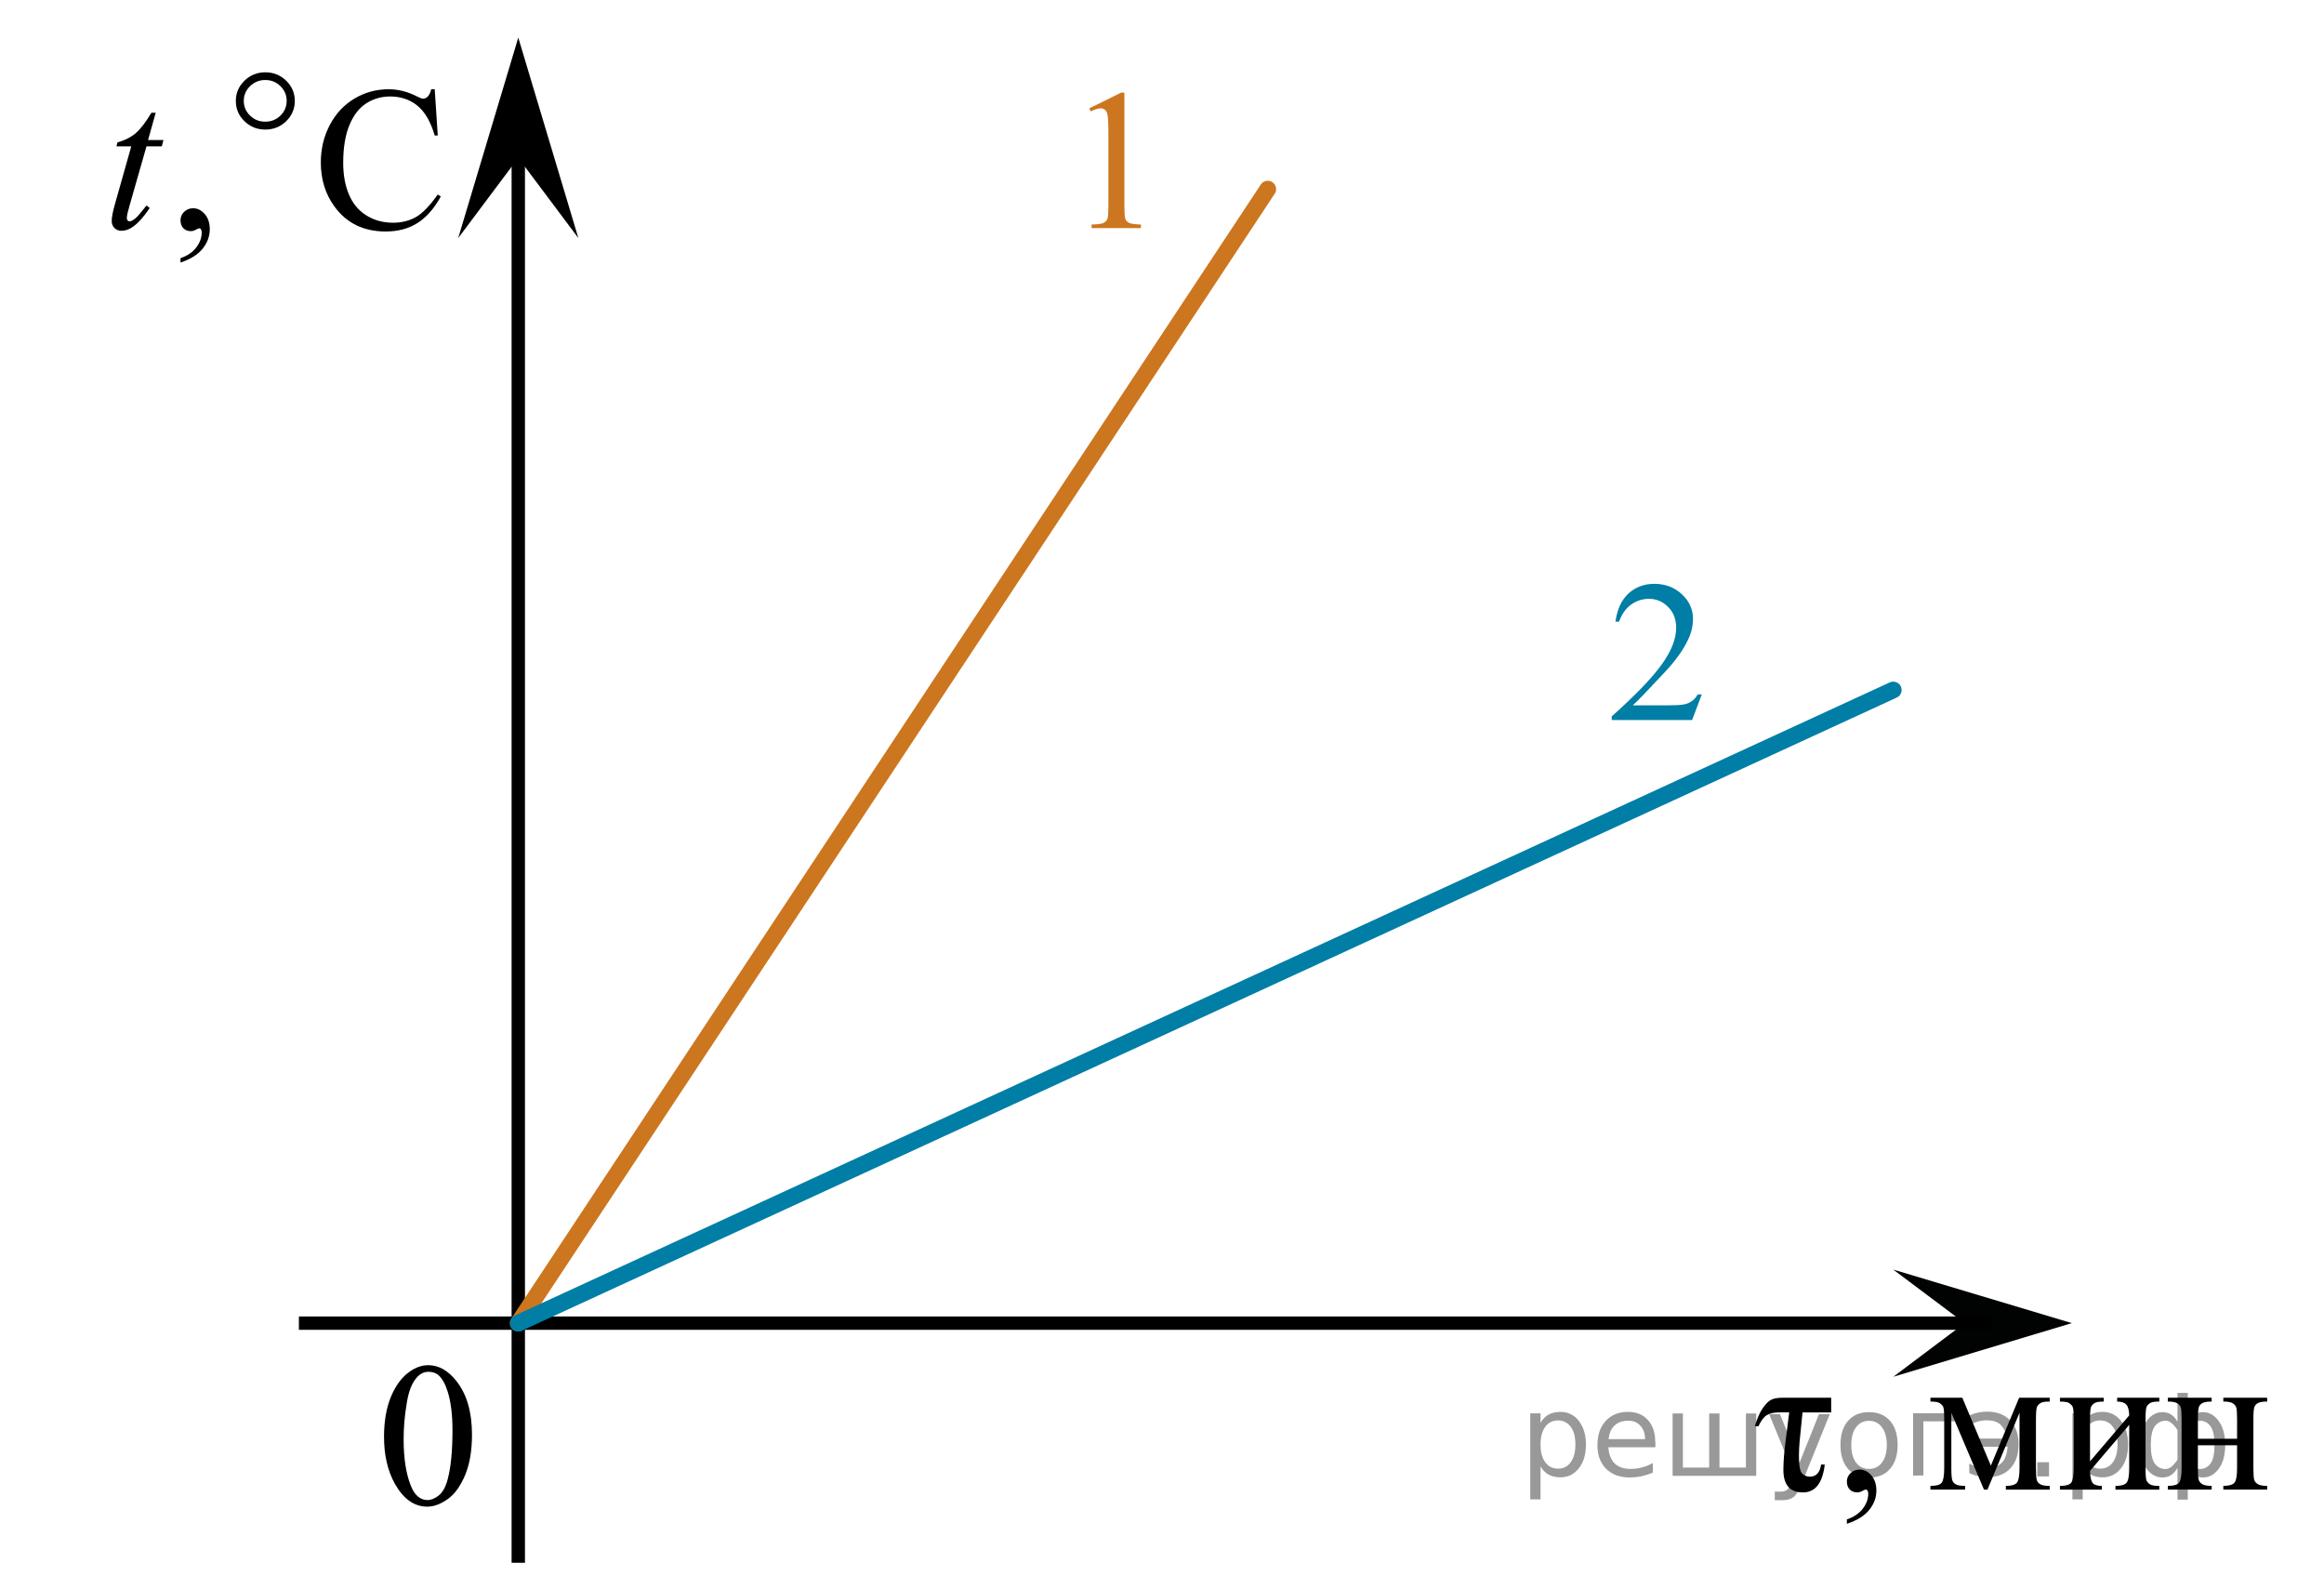 <?xml version="1.0" encoding="utf-8"?>
<!-- Generator: Adobe Illustrator 16.0.0, SVG Export Plug-In . SVG Version: 6.00 Build 0)  -->
<!DOCTYPE svg PUBLIC "-//W3C//DTD SVG 1.1//EN" "http://www.w3.org/Graphics/SVG/1.1/DTD/svg11.dtd">
<svg version="1.1" id="Слой_1" xmlns="http://www.w3.org/2000/svg" xmlns:xlink="http://www.w3.org/1999/xlink" x="0px" y="0px"
	 width="174.035px" height="118px" viewBox="-20.465 14.122 174.035 118" enable-background="new -20.465 14.122 174.035 118"
	 xml:space="preserve">
<path fill="none" d="M140.053,54.188"/>
<g>
	<g>
		<path d="M8.293,121.69c0-1.161,0.176-2.161,0.521-3c0.354-0.842,0.818-1.467,1.4-1.875c0.449-0.32,0.918-0.481,1.397-0.481
			c0.771,0,1.479,0.396,2.104,1.188c0.777,0.982,1.166,2.322,1.166,4.017c0,1.188-0.17,2.188-0.512,3.014
			c-0.345,0.824-0.777,1.437-1.313,1.81c-0.521,0.372-1.038,0.563-1.521,0.563c-0.979,0-1.783-0.566-2.438-1.726
			C8.556,124.214,8.293,123.054,8.293,121.69z M9.762,121.875c0,1.396,0.172,2.55,0.521,3.438c0.281,0.746,0.713,1.119,1.27,1.119
			c0.271,0,0.564-0.121,0.855-0.357c0.289-0.241,0.514-0.646,0.659-1.227c0.229-0.854,0.353-2.072,0.353-3.646
			c0-1.159-0.121-2.131-0.361-2.896c-0.182-0.574-0.414-0.979-0.69-1.229c-0.201-0.166-0.449-0.248-0.74-0.248
			c-0.351,0-0.646,0.146-0.908,0.459c-0.361,0.416-0.604,1.063-0.736,1.959C9.834,120.13,9.762,121.013,9.762,121.875z"/>
	</g>
</g>
<polygon points="18.347,25.94 13.847,31.948 18.347,16.937 22.847,31.948 "/>
<polygon fill="#010202" points="126.66,113.186 121.313,109.177 134.686,113.184 121.317,117.201 "/>
<line fill="none" stroke="#000000" stroke-miterlimit="10" x1="18.347" y1="131.127" x2="18.347" y2="21.781"/>
<line fill="none" stroke="#000000" stroke-miterlimit="10" x1="1.918" y1="113.186" x2="128.682" y2="113.186"/>
<g>
	<g enable-background="new    ">
		<path d="M-6.948,33.78v-0.329c0.505-0.172,0.896-0.436,1.173-0.792c0.276-0.357,0.416-0.736,0.416-1.139
			c0-0.096-0.021-0.176-0.064-0.24c-0.035-0.046-0.068-0.066-0.104-0.066c-0.055,0-0.172,0.05-0.354,0.148
			c-0.09,0.045-0.184,0.067-0.279,0.067c-0.24,0-0.434-0.072-0.574-0.219c-0.143-0.146-0.213-0.346-0.213-0.602
			c0-0.245,0.092-0.455,0.275-0.631c0.184-0.175,0.406-0.263,0.674-0.263c0.321,0,0.609,0.145,0.862,0.432
			c0.255,0.288,0.38,0.67,0.38,1.146c0,0.517-0.177,0.995-0.525,1.438C-5.634,33.177-6.19,33.525-6.948,33.78z"/>
	</g>
	<g enable-background="new    ">
		<path d="M12.089,20.805l0.228,3.461h-0.228c-0.305-1.036-0.738-1.782-1.303-2.237c-0.563-0.455-1.242-0.684-2.031-0.684
			c-0.662,0-1.26,0.172-1.795,0.515c-0.535,0.344-0.955,0.891-1.264,1.642c-0.307,0.751-0.46,1.686-0.46,2.802
			c0,0.922,0.146,1.72,0.437,2.396c0.289,0.677,0.725,1.194,1.306,1.556c0.581,0.36,1.245,0.541,1.989,0.541
			c0.646,0,1.22-0.143,1.716-0.425c0.495-0.282,1.04-0.846,1.633-1.687l0.229,0.149c-0.5,0.905-1.084,1.568-1.752,1.988
			c-0.666,0.422-1.459,0.632-2.377,0.632c-1.652,0-2.935-0.625-3.84-1.877c-0.679-0.933-1.017-2.026-1.017-3.289
			c0-1.018,0.224-1.95,0.669-2.802c0.446-0.852,1.063-1.511,1.843-1.979c0.783-0.47,1.64-0.702,2.564-0.702
			c0.722,0,1.433,0.18,2.134,0.54c0.206,0.109,0.354,0.165,0.44,0.165c0.133,0,0.248-0.047,0.347-0.144
			c0.128-0.136,0.219-0.322,0.272-0.563L12.089,20.805L12.089,20.805z"/>
	</g>
	<g enable-background="new    ">
		<path d="M-8.805,22.562l-0.572,2.042h1.153l-0.125,0.475h-1.146l-1.268,4.432c-0.138,0.476-0.205,0.782-0.205,0.924
			c0,0.085,0.02,0.148,0.059,0.194c0.041,0.046,0.086,0.066,0.142,0.066c0.122,0,0.284-0.088,0.485-0.263
			c0.117-0.102,0.38-0.408,0.787-0.924l0.242,0.188c-0.451,0.672-0.879,1.146-1.279,1.419c-0.275,0.19-0.553,0.286-0.832,0.286
			c-0.217,0-0.393-0.068-0.529-0.207c-0.139-0.138-0.206-0.313-0.206-0.528c0-0.271,0.078-0.685,0.235-1.238l1.229-4.349h-1.109
			l0.072-0.293c0.539-0.149,0.987-0.374,1.348-0.673c0.356-0.298,0.758-0.813,1.199-1.551H-8.805z"/>
	</g>
</g>
<g>
	<g>
		<g>
			<g>
				<g>
					<defs>
						<rect id="SVGID_1_" x="-20.465" y="16.22" width="25.414" height="16.897"/>
					</defs>
					<clipPath id="SVGID_2_">
						<use xlink:href="#SVGID_1_"  overflow="visible"/>
					</clipPath>
					<g clip-path="url(#SVGID_2_)">
						<path fill="#010202" d="M1.613,21.679c0,0.594-0.219,1.098-0.646,1.518c-0.432,0.418-0.951,0.627-1.562,0.627
							c-0.612,0-1.138-0.209-1.563-0.627c-0.432-0.42-0.646-0.924-0.646-1.518c0-0.59,0.218-1.097,0.646-1.515
							c0.433-0.42,0.951-0.629,1.563-0.629c0.605,0,1.13,0.209,1.562,0.629C1.395,20.585,1.613,21.09,1.613,21.679z M1.002,21.674
							c0-0.429-0.156-0.796-0.467-1.104c-0.314-0.305-0.689-0.457-1.138-0.457c-0.438,0-0.815,0.152-1.134,0.457
							c-0.313,0.308-0.472,0.675-0.472,1.104c0,0.434,0.156,0.801,0.472,1.104c0.313,0.306,0.69,0.453,1.134,0.453
							c0.444,0,0.822-0.147,1.138-0.453C0.844,22.474,1.002,22.106,1.002,21.674z"/>
					</g>
				</g>
			</g>
		</g>
	</g>
</g>
<path fill="none" stroke="#CC761F" stroke-width="1.25" stroke-linecap="round" stroke-linejoin="round" stroke-miterlimit="10" d="
	M18.347,113.186l56.126-84.904"/>
<g>
	<path fill="#007EA5" d="M106.98,66.1l-0.729,1.931h-6.021v-0.271c1.771-1.584,3.021-2.879,3.741-3.883
		c0.726-1.007,1.084-1.923,1.084-2.752c0-0.643-0.196-1.156-0.604-1.563c-0.396-0.4-0.87-0.605-1.425-0.605
		c-0.502,0-0.953,0.146-1.354,0.438c-0.396,0.286-0.688,0.709-0.891,1.271h-0.271c0.125-0.91,0.439-1.604,0.97-2.104
		c0.521-0.479,1.168-0.729,1.938-0.729c0.825,0,1.521,0.267,2.066,0.781c0.563,0.521,0.832,1.137,0.832,1.846
		c0,0.511-0.116,1.021-0.354,1.521c-0.364,0.805-0.979,1.646-1.813,2.527c-1.25,1.339-2.021,2.146-2.343,2.421h2.662
		c0.545,0,0.927-0.021,1.146-0.063c0.229-0.039,0.411-0.115,0.595-0.236c0.186-0.118,0.326-0.293,0.462-0.516h0.271L106.98,66.1
		L106.98,66.1z"/>
</g>
<g>
	<g enable-background="new    ">
		<path fill="#CC761F" d="M61.105,22.236l2.391-1.182h0.239v8.397c0,0.558,0.021,0.904,0.067,1.042
			c0.046,0.137,0.143,0.241,0.286,0.313c0.146,0.074,0.44,0.115,0.885,0.125v0.271h-3.694v-0.271c0.464-0.01,0.763-0.05,0.897-0.12
			c0.136-0.07,0.229-0.166,0.282-0.286c0.053-0.119,0.08-0.479,0.08-1.074v-5.369c0-0.723-0.024-1.188-0.072-1.393
			c-0.034-0.157-0.096-0.271-0.186-0.346c-0.089-0.073-0.196-0.109-0.322-0.109c-0.179,0-0.428,0.076-0.746,0.228L61.105,22.236z"/>
	</g>
</g>
<g>
	<g>
		<path d="M114.518,119.868l-0.215,2.155c-0.035,0.375-0.053,0.751-0.053,1.126c0,0.716,0.083,1.15,0.249,1.303
			c0.165,0.153,0.354,0.229,0.566,0.229c0.475,0,0.756-0.303,0.845-0.909h0.274c-0.163,1.393-0.709,2.088-1.638,2.088
			c-0.974,0-1.46-0.565-1.46-1.697c0-0.57,0.055-1.281,0.163-2.133l0.274-2.162h-0.734c-0.405,0-0.72,0.068-0.944,0.206
			s-0.434,0.414-0.626,0.83h-0.268c0.158-0.551,0.346-0.987,0.563-1.311s0.425-0.541,0.623-0.653
			c0.197-0.112,0.491-0.169,0.882-0.169h3.646v1.097H114.518z"/>
		<path d="M117.84,128.211v-0.33c0.509-0.171,0.903-0.435,1.183-0.793c0.278-0.357,0.418-0.737,0.418-1.138
			c0-0.095-0.021-0.175-0.066-0.24c-0.034-0.045-0.069-0.067-0.104-0.067c-0.055,0-0.173,0.05-0.356,0.15
			c-0.089,0.045-0.183,0.067-0.281,0.067c-0.242,0-0.435-0.072-0.578-0.218s-0.215-0.346-0.215-0.601
			c0-0.245,0.093-0.456,0.278-0.631c0.185-0.175,0.411-0.263,0.678-0.263c0.326,0,0.616,0.144,0.871,0.432
			c0.254,0.288,0.382,0.67,0.382,1.146c0,0.516-0.177,0.995-0.53,1.438C119.165,127.607,118.605,127.955,117.84,128.211z"/>
	</g>
	<g>
		<path d="M128.621,123.856l2.119-5.084h2.29v0.285c-0.336,0-0.56,0.034-0.671,0.102c-0.11,0.067-0.198,0.151-0.263,0.252
			c-0.064,0.1-0.097,0.425-0.097,0.976v3.649c0,0.477,0.023,0.783,0.07,0.92c0.047,0.139,0.144,0.242,0.289,0.313
			c0.146,0.069,0.37,0.104,0.671,0.104v0.278h-3.283v-0.278c0.405,0,0.677-0.076,0.815-0.229c0.139-0.153,0.208-0.522,0.208-1.108
			v-4.137l-2.401,5.752h-0.26l-2.445-5.752v4.137c0,0.477,0.024,0.783,0.074,0.92c0.049,0.139,0.146,0.242,0.289,0.313
			c0.143,0.069,0.365,0.104,0.667,0.104v0.278h-2.595v-0.278c0.44,0,0.722-0.081,0.846-0.244c0.123-0.162,0.185-0.526,0.185-1.093
			v-3.649c0-0.535-0.027-0.852-0.081-0.949c-0.055-0.098-0.139-0.186-0.252-0.264c-0.114-0.077-0.346-0.116-0.697-0.116v-0.285
			h2.387L128.621,123.856z"/>
		<path d="M136.049,123.532l2.935-3.439c-0.01-0.385-0.081-0.653-0.215-0.803c-0.133-0.15-0.363-0.229-0.689-0.233v-0.285h3.157
			v0.285c-0.331,0-0.553,0.034-0.667,0.102c-0.113,0.067-0.202,0.151-0.267,0.252c-0.064,0.1-0.097,0.425-0.097,0.976v3.649
			c0,0.531,0.027,0.848,0.082,0.95c0.054,0.103,0.14,0.193,0.256,0.271c0.116,0.078,0.347,0.116,0.692,0.116v0.278h-3.283v-0.278
			c0.41,0,0.685-0.076,0.823-0.229c0.138-0.153,0.207-0.522,0.207-1.108v-3.236l-2.935,3.447c0.01,0.426,0.069,0.718,0.178,0.878
			c0.108,0.161,0.344,0.243,0.704,0.248v0.278h-3.135v-0.278c0.439,0,0.721-0.081,0.845-0.244c0.123-0.162,0.186-0.526,0.186-1.093
			v-3.649c0-0.535-0.027-0.852-0.082-0.949c-0.054-0.098-0.138-0.186-0.252-0.264c-0.113-0.077-0.346-0.116-0.696-0.116v-0.285
			h3.283v0.285c-0.331,0-0.554,0.034-0.667,0.102c-0.114,0.067-0.203,0.151-0.267,0.252c-0.064,0.1-0.097,0.425-0.097,0.976V123.532
			z"/>
		<path d="M144.126,121.843h2.935v-1.457c0-0.436-0.018-0.72-0.052-0.852c-0.034-0.133-0.12-0.246-0.256-0.338
			c-0.136-0.093-0.377-0.14-0.723-0.14v-0.285h3.283v0.285c-0.306,0-0.529,0.035-0.671,0.105c-0.141,0.07-0.235,0.172-0.285,0.304
			c-0.049,0.133-0.074,0.439-0.074,0.92v3.649c0,0.436,0.019,0.724,0.056,0.864c0.037,0.14,0.128,0.254,0.271,0.342
			c0.144,0.087,0.378,0.131,0.704,0.131v0.278h-3.283v-0.278c0.41,0,0.685-0.076,0.823-0.229c0.138-0.153,0.207-0.522,0.207-1.108
			v-1.704h-2.935v1.704c0,0.436,0.019,0.724,0.056,0.864c0.037,0.14,0.127,0.254,0.271,0.342c0.144,0.087,0.378,0.131,0.704,0.131
			v0.278h-3.283v-0.278c0.439,0,0.721-0.081,0.845-0.244c0.123-0.162,0.186-0.526,0.186-1.093v-3.649
			c0-0.436-0.019-0.723-0.056-0.863c-0.037-0.14-0.128-0.253-0.271-0.338c-0.144-0.085-0.378-0.128-0.704-0.128v-0.285h3.283v0.285
			c-0.307,0-0.53,0.035-0.671,0.105s-0.236,0.172-0.285,0.304c-0.05,0.133-0.074,0.439-0.074,0.92V121.843z"/>
	</g>
</g>
<path fill="none" stroke="#007EA5" stroke-width="1.25" stroke-linecap="round" stroke-linejoin="round" stroke-miterlimit="10" d="
	M18.347,113.186l102.966-47.404"/>
<g style="stroke:none;fill:#000;fill-opacity:0.40"><path d="m 94.9,123.9 v 2.48 h -0.77 v -6.44 h 0.77 v 0.71 q 0.24,-0.42 0.61,-0.62 0.37,-0.20 0.88,-0.20 0.85,0 1.38,0.68 0.53,0.68 0.53,1.77 0,1.10 -0.53,1.77 -0.53,0.68 -1.38,0.68 -0.51,0 -0.88,-0.20 -0.37,-0.20 -0.61,-0.62 z m 2.61,-1.63 q 0,-0.85 -0.35,-1.32 -0.35,-0.48 -0.95,-0.48 -0.61,0 -0.96,0.48 -0.35,0.48 -0.35,1.32 0,0.85 0.35,1.33 0.35,0.48 0.96,0.48 0.61,0 0.95,-0.48 0.35,-0.48 0.35,-1.33 z"/><path d="m 103.5,122.1 v 0.38 h -3.52 q 0.05,0.79 0.47,1.21 0.43,0.41 1.19,0.41 0.44,0 0.85,-0.11 0.42,-0.11 0.82,-0.33 v 0.72 q -0.41,0.17 -0.85,0.27 -0.43,0.09 -0.88,0.09 -1.12,0 -1.77,-0.65 -0.65,-0.65 -0.65,-1.76 0,-1.15 0.62,-1.82 0.62,-0.68 1.67,-0.68 0.94,0 1.49,0.61 0.55,0.60 0.55,1.65 z m -0.77,-0.23 q -0.01,-0.63 -0.35,-1.00 -0.34,-0.38 -0.91,-0.38 -0.64,0 -1.03,0.36 -0.38,0.36 -0.44,1.02 z"/><path d="m 108.3,124.0 h 1.98 v -4.05 h 0.77 v 4.67 h -6.26 v -4.67 h 0.77 v 4.05 h 1.97 v -4.05 h 0.77 z"/><path d="m 114.5,125.1 q -0.33,0.83 -0.63,1.09 -0.31,0.25 -0.82,0.25 h -0.61 v -0.64 h 0.45 q 0.32,0 0.49,-0.15 0.17,-0.15 0.39,-0.71 l 0.14,-0.35 -1.89,-4.59 h 0.81 l 1.46,3.65 1.46,-3.65 h 0.81 z"/><path d="m 119.5,120.5 q -0.62,0 -0.97,0.48 -0.36,0.48 -0.36,1.32 0,0.84 0.35,1.32 0.36,0.48 0.98,0.48 0.61,0 0.97,-0.48 0.36,-0.48 0.36,-1.32 0,-0.83 -0.36,-1.31 -0.36,-0.49 -0.97,-0.49 z m 0,-0.65 q 1,0 1.57,0.65 0.57,0.65 0.57,1.80 0,1.15 -0.57,1.80 -0.57,0.65 -1.57,0.65 -1.00,0 -1.57,-0.65 -0.57,-0.65 -0.57,-1.80 0,-1.15 0.57,-1.80 0.57,-0.65 1.57,-0.65 z"/><path d="m 122.8,124.6 v -4.67 h 3.29 v 0.61 h -2.52 v 4.05 z"/><path d="m 127.0,123.7 q 0.66,0.36 1.31,0.36 0.61,0 1.05,-0.35 0.44,-0.36 0.52,-1.27 h -2.37 v -0.61 h 2.34 q -0.05,-0.44 -0.38,-0.90 -0.33,-0.47 -1.16,-0.47 -0.64,0 -1.31,0.36 v -0.72 q 0.65,-0.29 1.35,-0.29 1.09,0 1.72,0.66 0.63,0.66 0.63,1.79 0,1.12 -0.61,1.79 -0.61,0.66 -1.68,0.66 -0.79,0 -1.40,-0.30 z"/><path d="m 132.1,123.6 h 0.88 v 1.06 h -0.88 z"/><path d="m 135.5,123.9 v 2.48 h -0.77 v -6.44 h 0.77 v 0.71 q 0.24,-0.42 0.61,-0.62 0.37,-0.20 0.88,-0.20 0.85,0 1.38,0.68 0.53,0.68 0.53,1.77 0,1.10 -0.53,1.77 -0.53,0.68 -1.38,0.68 -0.51,0 -0.88,-0.20 -0.37,-0.20 -0.61,-0.62 z m 2.61,-1.63 q 0,-0.85 -0.35,-1.32 -0.35,-0.48 -0.95,-0.48 -0.61,0 -0.96,0.48 -0.35,0.48 -0.35,1.32 0,0.85 0.35,1.33 0.35,0.48 0.96,0.48 0.61,0 0.95,-0.48 0.35,-0.48 0.35,-1.33 z"/><path d="m 140.6,122.3 q 0,0.98 0.30,1.40 0.30,0.41 0.82,0.41 0.41,0 0.88,-0.70 v -2.22 q -0.47,-0.70 -0.88,-0.70 -0.51,0 -0.82,0.42 -0.30,0.41 -0.30,1.39 z m 2,4.10 v -2.37 q -0.24,0.39 -0.51,0.55 -0.27,0.16 -0.62,0.16 -0.70,0 -1.18,-0.64 -0.48,-0.65 -0.48,-1.79 0,-1.15 0.48,-1.80 0.49,-0.66 1.18,-0.66 0.35,0 0.62,0.16 0.28,0.16 0.51,0.55 v -2.15 h 0.77 v 2.15 q 0.24,-0.39 0.51,-0.55 0.28,-0.16 0.62,-0.16 0.70,0 1.18,0.66 0.49,0.66 0.49,1.80 0,1.15 -0.49,1.79 -0.48,0.64 -1.18,0.64 -0.35,0 -0.62,-0.16 -0.27,-0.16 -0.51,-0.55 v 2.37 z m 2.77,-4.10 q 0,-0.98 -0.30,-1.39 -0.30,-0.42 -0.81,-0.42 -0.41,0 -0.88,0.70 v 2.22 q 0.47,0.70 0.88,0.70 0.51,0 0.81,-0.41 0.30,-0.42 0.30,-1.40 z"/></g></svg>

<!--File created and owned by https://sdamgia.ru. Copying is prohibited. All rights reserved.-->
